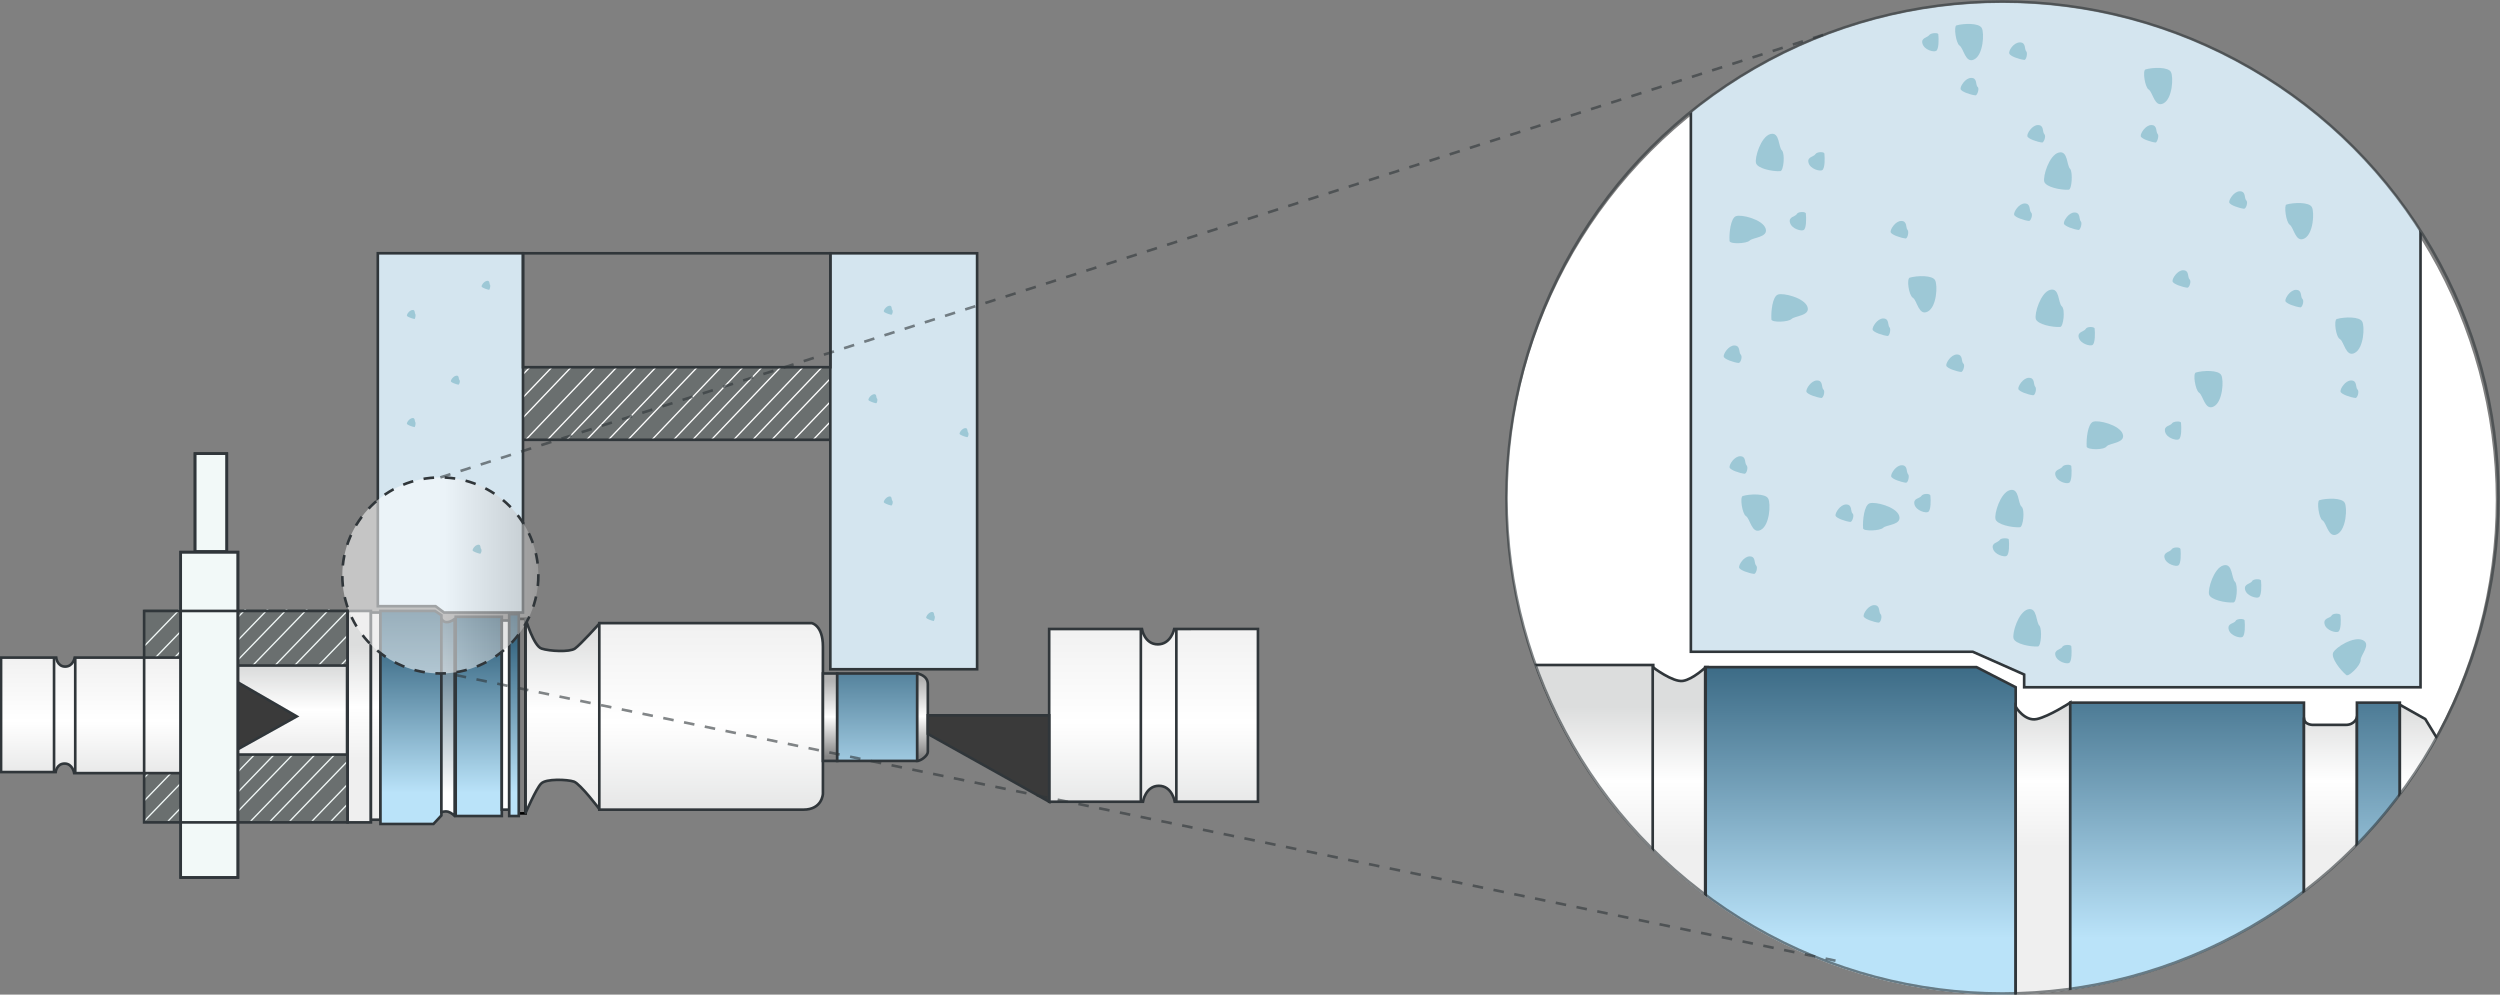 <?xml version="1.0" encoding="utf-8"?>
<!-- Generator: Adobe Illustrator 26.5.3, SVG Export Plug-In . SVG Version: 6.00 Build 0)  -->
<svg version="1.1" id="圖層_1" xmlns="http://www.w3.org/2000/svg" xmlns:xlink="http://www.w3.org/1999/xlink" x="0px" y="0px"
	 viewBox="0 0 471.8 187.7" style="enable-background:new 0 0 471.8 187.7;" xml:space="preserve">
<rect x="0" y="0" width="471.8" height="187.7" fill="#808080" stroke="none"/>
<style type="text/css">
	.st0{fill:#FFFFFF;}
	.st1{opacity:0.7;fill:#626968;}
	.st2{clip-path:url(#XMLID_00000053525773294656858880000000997946212512050585_);}
	.st3{fill:none;stroke:#FFFFFF;stroke-width:0.25;stroke-miterlimit:10;}
	.st4{clip-path:url(#XMLID_00000050645693449088594160000003462731957008239771_);}
	.st5{fill:none;stroke:#F2F9F8;stroke-width:0.25;stroke-miterlimit:10;}
	
		.st6{fill:url(#XMLID_00000067932878713147501730000009167986873488726454_);stroke:#30363A;stroke-width:0.5;stroke-miterlimit:10;}
	
		.st7{fill:url(#XMLID_00000070812757580580352580000002360060525152476035_);stroke:#30363A;stroke-width:0.5;stroke-miterlimit:10;}
	
		.st8{fill:url(#XMLID_00000102533283008800340850000000885534020771466913_);stroke:#30363A;stroke-width:0.5;stroke-miterlimit:10;}
	.st9{fill:none;stroke:#30363A;stroke-width:0.5;stroke-miterlimit:10;}
	.st10{opacity:0.35;fill:none;}
	.st11{opacity:0.35;fill:#A49A4F;}
	.st12{fill:#3A3A3A;stroke:#30363A;stroke-width:0.5;stroke-miterlimit:10;}
	
		.st13{fill:url(#XMLID_00000089569502634464070770000018105541955627253894_);stroke:#30363A;stroke-width:0.5;stroke-miterlimit:10;}
	
		.st14{fill:url(#XMLID_00000093135053644776352770000005821426711419981211_);stroke:#30363A;stroke-width:0.5;stroke-miterlimit:10;}
	
		.st15{fill:url(#XMLID_00000043431754241665163860000017060045037520113843_);stroke:#30363A;stroke-width:0.5;stroke-miterlimit:10;}
	
		.st16{fill:url(#XMLID_00000072240498179176764210000002388000615408917159_);stroke:#30363A;stroke-width:0.5;stroke-linejoin:round;stroke-miterlimit:10;}
	
		.st17{fill:url(#XMLID_00000013163308300381778580000003230759062915361467_);stroke:#30363A;stroke-width:0.5;stroke-miterlimit:10;}
	.st18{fill:#FFFFFF;stroke:#30363A;stroke-width:0.5;stroke-miterlimit:10;}
	.st19{fill:none;stroke:#000000;stroke-width:0.5;stroke-miterlimit:10;}
	
		.st20{fill:url(#XMLID_00000108283681533638486470000016990819798401302185_);stroke:#30363A;stroke-width:0.5;stroke-miterlimit:10;}
	
		.st21{fill:url(#XMLID_00000015355551969510220590000002998237976596354688_);stroke:#30363A;stroke-width:0.5;stroke-linejoin:round;stroke-miterlimit:10;}
	
		.st22{fill:url(#XMLID_00000005239473760135351620000001101003369328822145_);stroke:#30363A;stroke-width:0.5;stroke-miterlimit:10;}
	
		.st23{fill:url(#XMLID_00000114068698077511447790000018343970235811739829_);stroke:#30363A;stroke-width:0.5;stroke-miterlimit:10;}
	
		.st24{fill:url(#XMLID_00000111874938477519925690000007332060908857523093_);stroke:#30363A;stroke-width:0.5;stroke-miterlimit:10;}
	
		.st25{fill:url(#XMLID_00000157284515273593848370000008653916005316512900_);stroke:#30363A;stroke-width:0.5;stroke-miterlimit:10;}
	.st26{fill:#D4E5EF;stroke:#30363A;stroke-width:0.5;stroke-miterlimit:10;}
	.st27{opacity:0.54;fill:url(#XMLID_00000137123976597308657820000010841134314505638564_);}
	.st28{fill:none;stroke:#30363A;stroke-width:0.5;stroke-miterlimit:10;stroke-dasharray:2;}
	.st29{fill:#F2F9F8;stroke:#30363A;stroke-width:0.5;stroke-miterlimit:10;}
	
		.st30{clip-path:url(#XMLID_00000096741380475101585540000004798866777426493078_);fill:#D4E5EF;stroke:#30363A;stroke-width:0.5;stroke-miterlimit:10;}
	
		.st31{clip-path:url(#XMLID_00000096741380475101585540000004798866777426493078_);fill:url(#XMLID_00000168801262659841791860000007967346132382834059_);stroke:#30363A;stroke-width:0.5;stroke-miterlimit:10;}
	
		.st32{clip-path:url(#XMLID_00000096741380475101585540000004798866777426493078_);fill:url(#XMLID_00000172414926667391953450000002677657212554562442_);stroke:#30363A;stroke-width:0.5;stroke-miterlimit:10;}
	
		.st33{clip-path:url(#XMLID_00000096741380475101585540000004798866777426493078_);fill:url(#XMLID_00000093886156801151337460000004223478661783765168_);stroke:#30363A;stroke-width:0.5;stroke-miterlimit:10;}
	
		.st34{clip-path:url(#XMLID_00000096741380475101585540000004798866777426493078_);fill:url(#XMLID_00000029740518969283742210000009546124846484462496_);stroke:#30363A;stroke-width:0.5;stroke-miterlimit:10;}
	
		.st35{clip-path:url(#XMLID_00000096741380475101585540000004798866777426493078_);fill:url(#XMLID_00000155859870855420009320000014676708035303332232_);stroke:#30363A;stroke-width:0.5;stroke-miterlimit:10;}
	
		.st36{clip-path:url(#XMLID_00000096741380475101585540000004798866777426493078_);fill:url(#XMLID_00000000185404551148078920000000736150548707193787_);stroke:#30363A;stroke-width:0.5;stroke-miterlimit:10;}
	
		.st37{clip-path:url(#XMLID_00000096741380475101585540000004798866777426493078_);fill:url(#XMLID_00000156569083565687308530000014392166139715443901_);stroke:#30363A;stroke-width:0.5;stroke-miterlimit:10;}
	
		.st38{clip-path:url(#XMLID_00000096741380475101585540000004798866777426493078_);fill:url(#XMLID_00000139275864541292047040000010047295523470360486_);stroke:#30363A;stroke-width:0.5;stroke-miterlimit:10;}
	.st39{opacity:0.26;fill:#00758E;}
	.st40{opacity:0.6;fill:none;stroke:#30363A;stroke-width:0.5;stroke-miterlimit:10;}
	.st41{opacity:0.6;fill:none;stroke:#30363A;stroke-width:0.5;stroke-miterlimit:10;stroke-dasharray:2;}
</style>
<g>
	<circle class="st0" cx="377.7" cy="94.4" r="93.3"/>
	<rect x="27.2" y="115" class="st1" width="38.2" height="40.2"/>
	<rect x="98.6" y="69.3" class="st1" width="58" height="13.6"/>
	<g id="XMLID_168_">
		<defs>
			<polygon id="XMLID_169_" points="98.6,72.3 98.6,69.3 156.6,69.3 156.6,83 98.6,83 			"/>
		</defs>
		<clipPath id="XMLID_00000170245446641628661150000003491328891362223760_">
			<use xlink:href="#XMLID_169_"  style="overflow:visible;"/>
		</clipPath>
		<g id="XMLID_170_" style="clip-path:url(#XMLID_00000170245446641628661150000003491328891362223760_);">
			<line id="XMLID_188_" class="st3" x1="104.2" y1="98" x2="144" y2="56.3"/>
			<line id="XMLID_187_" class="st3" x1="96.4" y1="98" x2="136.2" y2="56.3"/>
			<line id="XMLID_186_" class="st3" x1="100.5" y1="98" x2="140.3" y2="56.3"/>
			<line id="XMLID_185_" class="st3" x1="92.6" y1="98" x2="132.5" y2="56.3"/>
			<line id="XMLID_184_" class="st3" x1="84.9" y1="98" x2="124.7" y2="56.3"/>
			<line id="XMLID_183_" class="st3" x1="89" y1="98" x2="128.8" y2="56.3"/>
			<line id="XMLID_182_" class="st3" x1="80.4" y1="98" x2="120.2" y2="56.3"/>
			<line id="XMLID_181_" class="st3" x1="72.6" y1="98" x2="112.4" y2="56.3"/>
			<line id="XMLID_180_" class="st3" x1="76.7" y1="98" x2="116.6" y2="56.3"/>
			<line id="XMLID_179_" class="st3" x1="116.4" y1="98" x2="156.2" y2="56.3"/>
			<line id="XMLID_178_" class="st3" x1="108.7" y1="98" x2="148.5" y2="56.3"/>
			<line id="XMLID_177_" class="st3" x1="112.8" y1="98" x2="152.6" y2="56.3"/>
			<line id="XMLID_176_" class="st3" x1="122.2" y1="103.8" x2="162" y2="62.1"/>
			<line id="XMLID_175_" class="st3" x1="114.4" y1="103.8" x2="154.2" y2="62.1"/>
			<line id="XMLID_174_" class="st3" x1="118.6" y1="103.8" x2="158.4" y2="62.1"/>
			<line id="XMLID_173_" class="st3" x1="128" y1="109.6" x2="167.8" y2="68"/>
			<line id="XMLID_172_" class="st3" x1="120.2" y1="109.6" x2="160" y2="68"/>
			<line id="XMLID_171_" class="st3" x1="124.3" y1="109.6" x2="164.2" y2="68"/>
		</g>
	</g>
	<g id="XMLID_163_">
		<defs>
			<polygon id="XMLID_162_" points="27.2,123.8 27.2,115 65.6,115 65.6,154.9 27.2,154.9 			"/>
		</defs>
		<clipPath id="XMLID_00000061460817226934079450000000248655665714216338_">
			<use xlink:href="#XMLID_162_"  style="overflow:visible;"/>
		</clipPath>
		<g id="XMLID_143_" style="clip-path:url(#XMLID_00000061460817226934079450000000248655665714216338_);">
			<line id="XMLID_144_" class="st5" x1="26.4" y1="155.8" x2="66.6" y2="114.2"/>
			<line id="XMLID_146_" class="st5" x1="18.5" y1="155.8" x2="58.7" y2="114.2"/>
			<line id="XMLID_145_" class="st5" x1="22.7" y1="155.8" x2="62.9" y2="114.2"/>
			<line id="XMLID_149_" class="st5" x1="14.7" y1="155.8" x2="54.9" y2="114.2"/>
			<line id="XMLID_148_" class="st5" x1="6.9" y1="155.8" x2="47.1" y2="114.2"/>
			<line id="XMLID_147_" class="st5" x1="11.1" y1="155.8" x2="51.3" y2="114.2"/>
			<line id="XMLID_152_" class="st5" x1="2.3" y1="155.8" x2="42.5" y2="114.2"/>
			<line id="XMLID_151_" class="st5" x1="-5.5" y1="155.8" x2="34.7" y2="114.2"/>
			<line id="XMLID_150_" class="st5" x1="-1.3" y1="155.8" x2="38.9" y2="114.2"/>
			<line id="XMLID_155_" class="st5" x1="38.8" y1="155.8" x2="79" y2="114.2"/>
			<line id="XMLID_154_" class="st5" x1="30.9" y1="155.8" x2="71.1" y2="114.2"/>
			<line id="XMLID_153_" class="st5" x1="35.1" y1="155.8" x2="75.3" y2="114.2"/>
			<line id="XMLID_158_" class="st5" x1="44.6" y1="161.6" x2="84.8" y2="120"/>
			<line id="XMLID_157_" class="st5" x1="36.7" y1="161.6" x2="76.9" y2="120"/>
			<line id="XMLID_156_" class="st5" x1="40.9" y1="161.6" x2="81.1" y2="120"/>
			<line id="XMLID_161_" class="st5" x1="50.4" y1="167.5" x2="90.6" y2="125.8"/>
			<line id="XMLID_160_" class="st5" x1="42.6" y1="167.5" x2="82.8" y2="125.8"/>
			<line id="XMLID_159_" class="st5" x1="46.8" y1="167.5" x2="87" y2="125.8"/>
		</g>
	</g>
	
		<linearGradient id="XMLID_00000101098484830625379280000001389333480439383716_" gradientUnits="userSpaceOnUse" x1="46.409" y1="126.332" x2="46.409" y2="140.86">
		<stop  offset="0" style="stop-color:#DCDDDD"/>
		<stop  offset="0.527" style="stop-color:#FFFFFF"/>
		<stop  offset="1" style="stop-color:#EFEFEF"/>
	</linearGradient>
	
		<rect id="XMLID_142_" x="27.2" y="125.6" style="fill:url(#XMLID_00000101098484830625379280000001389333480439383716_);stroke:#30363A;stroke-width:0.5;stroke-miterlimit:10;" width="38.3" height="16.8"/>
	
		<linearGradient id="XMLID_00000078740347259290139600000005704500714906294966_" gradientUnits="userSpaceOnUse" x1="18.525" y1="151.18" x2="18.525" y2="122.534">
		<stop  offset="0" style="stop-color:#DCDDDD"/>
		<stop  offset="0.527" style="stop-color:#FFFFFF"/>
		<stop  offset="1" style="stop-color:#EFEFEF"/>
	</linearGradient>
	
		<path id="XMLID_139_" style="fill:url(#XMLID_00000078740347259290139600000005704500714906294966_);stroke:#30363A;stroke-width:0.5;stroke-miterlimit:10;" d="
		M0.2,124.1v21.6h10.3c0,0,0.2-1.6,1.7-1.6s1.8,1.8,1.8,1.8h22.7v-21.8H14.1c0,0-0.3,1.7-1.8,1.7s-1.7-1.7-1.7-1.7H0.2z"/>
	
		<linearGradient id="XMLID_00000021812404314116395440000014085350073286102414_" gradientUnits="userSpaceOnUse" x1="217.71" y1="159.118" x2="217.71" y2="115.944">
		<stop  offset="0" style="stop-color:#DCDDDD"/>
		<stop  offset="0.527" style="stop-color:#FFFFFF"/>
		<stop  offset="1" style="stop-color:#EFEFEF"/>
	</linearGradient>
	
		<path id="XMLID_138_" style="fill:url(#XMLID_00000021812404314116395440000014085350073286102414_);stroke:#30363A;stroke-width:0.5;stroke-miterlimit:10;" d="
		M237.4,118.7v32.6h-15.7c0,0-0.5-3-3-3s-3,3-3,3H198v-32.6h17.5c0,0,0.5,2.9,3,2.9s3.1-2.9,3.1-2.9H237.4z"/>
	<line id="XMLID_137_" class="st9" x1="10.2" y1="145.7" x2="10.2" y2="124.1"/>
	<line id="XMLID_136_" class="st9" x1="14.2" y1="145.7" x2="14.2" y2="124.1"/>
	<line id="XMLID_135_" class="st9" x1="215.3" y1="118.7" x2="215.3" y2="151.3"/>
	<line id="XMLID_134_" class="st9" x1="222" y1="118.7" x2="222" y2="151.3"/>
	<circle id="XMLID_133_" class="st10" cx="133.5" cy="110.8" r="0.4"/>
	<circle id="XMLID_132_" class="st10" cx="116.9" cy="113.4" r="0.4"/>
	<circle id="XMLID_131_" class="st10" cx="103.3" cy="113.1" r="0.4"/>
	<circle id="XMLID_130_" class="st10" cx="139" cy="122" r="0.4"/>
	
		<ellipse id="XMLID_129_" transform="matrix(1.151998e-03 -1 1 1.151998e-03 6.346 162.622)" class="st11" cx="84.6" cy="78.1" rx="0.4" ry="0.7"/>
	
		<ellipse id="XMLID_128_" transform="matrix(1.151998e-03 -1 1 1.151998e-03 31.014 251.138)" class="st10" cx="141.2" cy="110" rx="0.4" ry="0.7"/>
	
		<ellipse id="XMLID_127_" transform="matrix(1.151998e-03 -1 1 1.151998e-03 65.73 256.599)" class="st11" cx="161.3" cy="95.4" rx="0.4" ry="0.7"/>
	<polygon id="XMLID_124_" class="st12" points="36.8,124.1 56,135.2 36.8,145.9 	"/>
	
		<linearGradient id="XMLID_00000109724066506493653550000011452941610527984008_" gradientUnits="userSpaceOnUse" x1="67.785" y1="121.807" x2="67.785" y2="143.813">
		<stop  offset="0" style="stop-color:#DCDDDD"/>
		<stop  offset="0.527" style="stop-color:#FFFFFF"/>
		<stop  offset="1" style="stop-color:#EFEFEF"/>
	</linearGradient>
	
		<rect id="XMLID_123_" x="65.6" y="115.3" style="fill:url(#XMLID_00000109724066506493653550000011452941610527984008_);stroke:#30363A;stroke-width:0.5;stroke-miterlimit:10;" width="4.4" height="39.9"/>
	
		<linearGradient id="XMLID_00000108269227067551423220000014494127360402929289_" gradientUnits="userSpaceOnUse" x1="70.91" y1="121.807" x2="70.91" y2="143.813">
		<stop  offset="0" style="stop-color:#DCDDDD"/>
		<stop  offset="0.527" style="stop-color:#FFFFFF"/>
		<stop  offset="1" style="stop-color:#EFEFEF"/>
	</linearGradient>
	
		<rect id="XMLID_122_" x="70" y="115.6" style="fill:url(#XMLID_00000108269227067551423220000014494127360402929289_);stroke:#30363A;stroke-width:0.5;stroke-miterlimit:10;" width="1.8" height="39.1"/>
	
		<linearGradient id="XMLID_00000171694658041347517840000003644246408012690096_" gradientUnits="userSpaceOnUse" x1="77.577" y1="108.141" x2="77.577" y2="149.647">
		<stop  offset="0" style="stop-color:#00324F"/>
		<stop  offset="1" style="stop-color:#BAE3F9"/>
	</linearGradient>
	
		<polygon id="XMLID_121_" style="fill:url(#XMLID_00000171694658041347517840000003644246408012690096_);stroke:#30363A;stroke-width:0.5;stroke-miterlimit:10;" points="
		71.8,155.5 71.8,115.3 82.1,115.3 83.3,116.1 83.3,153.9 81.8,155.5 	"/>
	
		<linearGradient id="XMLID_00000039101571280006079400000005742206221949637282_" gradientUnits="userSpaceOnUse" x1="84.578" y1="108.141" x2="84.578" y2="149.647">
		<stop  offset="0" style="stop-color:#00324F"/>
		<stop  offset="1" style="stop-color:#FFFFFF"/>
	</linearGradient>
	
		<path id="XMLID_120_" style="fill:url(#XMLID_00000039101571280006079400000005742206221949637282_);stroke:#30363A;stroke-width:0.5;stroke-linejoin:round;stroke-miterlimit:10;" d="
		M83.3,116.8c0,0,0.4,0.7,1.1,0.6c0.7,0,1.4-0.6,1.4-0.6V154c0,0-0.4-0.5-1.2-0.8c-0.7-0.2-1.3,0.1-1.3,0.1V116.8z"/>
	
		<linearGradient id="XMLID_00000003086522208251268020000004940194293017060497_" gradientUnits="userSpaceOnUse" x1="90.37" y1="108.141" x2="90.37" y2="149.647">
		<stop  offset="0" style="stop-color:#00324F"/>
		<stop  offset="1" style="stop-color:#BAE3F9"/>
	</linearGradient>
	
		<rect id="XMLID_119_" x="86" y="116.4" style="fill:url(#XMLID_00000003086522208251268020000004940194293017060497_);stroke:#30363A;stroke-width:0.5;stroke-miterlimit:10;" width="8.7" height="37.6"/>
	<rect id="XMLID_118_" x="94.7" y="117.1" class="st18" width="1.4" height="35.7"/>
	<rect id="XMLID_117_" x="97.8" y="116.8" class="st19" width="1.4" height="36.7"/>
	
		<linearGradient id="XMLID_00000173159012601394578130000014554079536130717343_" gradientUnits="userSpaceOnUse" x1="96.953" y1="108.141" x2="96.953" y2="149.647">
		<stop  offset="0" style="stop-color:#00324F"/>
		<stop  offset="1" style="stop-color:#BAE3F9"/>
	</linearGradient>
	
		<rect id="XMLID_116_" x="96.1" y="115.9" style="fill:url(#XMLID_00000173159012601394578130000014554079536130717343_);stroke:#30363A;stroke-width:0.5;stroke-miterlimit:10;" width="1.8" height="38.1"/>
	
		<linearGradient id="XMLID_00000049185909053546571590000015884271077996488111_" gradientUnits="userSpaceOnUse" x1="106.204" y1="118.348" x2="106.204" y2="148.373">
		<stop  offset="0" style="stop-color:#DCDDDD"/>
		<stop  offset="0.527" style="stop-color:#FFFFFF"/>
		<stop  offset="1" style="stop-color:#EFEFEF"/>
	</linearGradient>
	
		<path id="XMLID_115_" style="fill:url(#XMLID_00000049185909053546571590000015884271077996488111_);stroke:#30363A;stroke-width:0.5;stroke-linejoin:round;stroke-miterlimit:10;" d="
		M99.2,116.8c0,0,1.5,5.1,3,5.6c1.5,0.5,5.3,0.7,6.3,0c1-0.7,4.7-4.8,4.7-4.8v35.2c0,0-3.7-4.9-4.9-5.3c-1.2-0.4-5.3-0.6-6.2,0.4
		c-0.9,0.9-2.9,5.5-2.9,5.5V116.8z"/>
	
		<linearGradient id="XMLID_00000037650183566942293150000012439023462269203858_" gradientUnits="userSpaceOnUse" x1="134.267" y1="159.118" x2="134.267" y2="115.944">
		<stop  offset="0" style="stop-color:#DCDDDD"/>
		<stop  offset="0.527" style="stop-color:#FFFFFF"/>
		<stop  offset="1" style="stop-color:#EFEFEF"/>
	</linearGradient>
	
		<path id="XMLID_114_" style="fill:url(#XMLID_00000037650183566942293150000012439023462269203858_);stroke:#30363A;stroke-width:0.5;stroke-miterlimit:10;" d="
		M113.2,117.6h40c0,0,2.1,0.4,2.1,4.4s0,27.8,0,27.8s-0.1,3-3.7,3s-38.5,0-38.5,0V117.6z"/>
	
		<linearGradient id="XMLID_00000071534128144508712540000007775311233168377791_" gradientUnits="userSpaceOnUse" x1="156.664" y1="142.733" x2="156.664" y2="128.546">
		<stop  offset="0" style="stop-color:#858585"/>
		<stop  offset="0.527" style="stop-color:#FFFFFF"/>
		<stop  offset="1" style="stop-color:#B3B3B3"/>
	</linearGradient>
	
		<rect id="XMLID_113_" x="155.3" y="127.1" style="fill:url(#XMLID_00000071534128144508712540000007775311233168377791_);stroke:#30363A;stroke-width:0.5;stroke-miterlimit:10;" width="2.7" height="16.5"/>
	
		<linearGradient id="XMLID_00000154413002807912145470000011029144712431446940_" gradientUnits="userSpaceOnUse" x1="165.54" y1="108.141" x2="165.54" y2="149.647">
		<stop  offset="0" style="stop-color:#00324F"/>
		<stop  offset="1" style="stop-color:#BAE3F9"/>
	</linearGradient>
	
		<rect id="XMLID_112_" x="158" y="127.1" style="fill:url(#XMLID_00000154413002807912145470000011029144712431446940_);stroke:#30363A;stroke-width:0.5;stroke-miterlimit:10;" width="15.1" height="16.5"/>
	
		<linearGradient id="XMLID_00000132089408094136771370000006082606298652918185_" gradientUnits="userSpaceOnUse" x1="174.102" y1="142.725" x2="174.102" y2="128.393">
		<stop  offset="0" style="stop-color:#858585"/>
		<stop  offset="0.527" style="stop-color:#FFFFFF"/>
		<stop  offset="1" style="stop-color:#B3B3B3"/>
	</linearGradient>
	
		<path id="XMLID_111_" style="fill:url(#XMLID_00000132089408094136771370000006082606298652918185_);stroke:#30363A;stroke-width:0.5;stroke-miterlimit:10;" d="
		M173.1,127.1c0,0,2,0.3,2,2c0,1.7,0,12.8,0,12.8c0,0.7-1.3,1.7-2,1.7V127.1z"/>
	<polygon id="XMLID_110_" class="st12" points="175.1,135 198,135 198,151.3 175.1,138.5 	"/>
	<polygon id="XMLID_109_" class="st26" points="71.3,114.4 82.2,114.4 83.8,115.6 98.7,115.6 98.7,47.8 71.3,47.8 	"/>
	<rect id="XMLID_108_" x="156.7" y="47.8" class="st26" width="27.7" height="78.5"/>
	
		<linearGradient id="XMLID_00000129168983359078089220000010989352477707281554_" gradientUnits="userSpaceOnUse" x1="64.535" y1="108.599" x2="101.578" y2="108.599">
		<stop  offset="0.527" style="stop-color:#FFFFFF"/>
		<stop  offset="1" style="stop-color:#B3B3B3"/>
	</linearGradient>
	
		<circle id="XMLID_105_" style="opacity:0.54;fill:url(#XMLID_00000129168983359078089220000010989352477707281554_);" cx="83.1" cy="108.6" r="18.5"/>
	<circle id="XMLID_6_" class="st28" cx="83.1" cy="108.6" r="18.5"/>
	<g id="XMLID_166_">
		<rect id="XMLID_126_" x="36.8" y="85.6" class="st29" width="6" height="18.5"/>
		<rect id="XMLID_125_" x="34.1" y="104.2" class="st29" width="10.8" height="61.4"/>
		<rect id="XMLID_165_" x="36.8" y="85.6" class="st9" width="6" height="18.5"/>
		<rect id="XMLID_164_" x="34.1" y="104.2" class="st9" width="10.8" height="61.4"/>
	</g>
	<g id="XMLID_94_">
		<defs>
			<circle id="XMLID_104_" cx="377.9" cy="94.1" r="93.6"/>
		</defs>
		<clipPath id="XMLID_00000064329106328499188600000010714870723318372528_">
			<use xlink:href="#XMLID_104_"  style="overflow:visible;"/>
		</clipPath>
		
			<path id="XMLID_103_" style="clip-path:url(#XMLID_00000064329106328499188600000010714870723318372528_);fill:#D4E5EF;stroke:#30363A;stroke-width:0.5;stroke-miterlimit:10;" d="
			M319.1-1.4V123h53.2l9.7,4.3v2.4h74.8V20c0,0-20.9-30.5-73.4-34.9C365.8-16.3,339.9-18.5,319.1-1.4z"/>
		
			<linearGradient id="XMLID_00000083085510182590248660000004980969095961240993_" gradientUnits="userSpaceOnUse" x1="298.65" y1="133.391" x2="298.65" y2="159.948">
			<stop  offset="0" style="stop-color:#DCDDDD"/>
			<stop  offset="0.527" style="stop-color:#FFFFFF"/>
			<stop  offset="1" style="stop-color:#EFEFEF"/>
		</linearGradient>
		
			<polygon id="XMLID_102_" style="clip-path:url(#XMLID_00000064329106328499188600000010714870723318372528_);fill:url(#XMLID_00000083085510182590248660000004980969095961240993_);stroke:#30363A;stroke-width:0.5;stroke-miterlimit:10;" points="
			288.6,125.5 312,125.5 312,183.6 285.3,183.6 		"/>
		
			<linearGradient id="XMLID_00000083772806008614438220000017239089820298565510_" gradientUnits="userSpaceOnUse" x1="316.932" y1="133.391" x2="316.932" y2="159.948">
			<stop  offset="0" style="stop-color:#DCDDDD"/>
			<stop  offset="0.527" style="stop-color:#FFFFFF"/>
			<stop  offset="1" style="stop-color:#EFEFEF"/>
		</linearGradient>
		
			<path id="XMLID_101_" style="clip-path:url(#XMLID_00000064329106328499188600000010714870723318372528_);fill:url(#XMLID_00000083772806008614438220000017239089820298565510_);stroke:#30363A;stroke-width:0.5;stroke-miterlimit:10;" d="
			M321.9,125.9c0,0-2.4,2.3-4.3,2.6c-1.9,0.3-5.7-2.6-5.7-2.6v45.6h9.9V125.9z"/>
		
			<linearGradient id="XMLID_00000041987959460297574830000012369206309379409062_" gradientUnits="userSpaceOnUse" x1="351.152" y1="101.391" x2="351.152" y2="177.04">
			<stop  offset="0" style="stop-color:#00324F"/>
			<stop  offset="1" style="stop-color:#BAE3F9"/>
		</linearGradient>
		
			<polygon id="XMLID_100_" style="clip-path:url(#XMLID_00000064329106328499188600000010714870723318372528_);fill:url(#XMLID_00000041987959460297574830000012369206309379409062_);stroke:#30363A;stroke-width:0.5;stroke-miterlimit:10;" points="
			380.4,129.7 373,125.9 321.9,125.9 321.9,188.4 380.4,188.4 		"/>
		
			<linearGradient id="XMLID_00000017488524049775365810000009158133530657319052_" gradientUnits="userSpaceOnUse" x1="385.56" y1="133.391" x2="385.56" y2="159.948">
			<stop  offset="0" style="stop-color:#DCDDDD"/>
			<stop  offset="0.527" style="stop-color:#FFFFFF"/>
			<stop  offset="1" style="stop-color:#EFEFEF"/>
		</linearGradient>
		
			<path id="XMLID_99_" style="clip-path:url(#XMLID_00000064329106328499188600000010714870723318372528_);fill:url(#XMLID_00000017488524049775365810000009158133530657319052_);stroke:#30363A;stroke-width:0.5;stroke-miterlimit:10;" d="
			M390.7,132.6c0,0-4,2.6-6.3,3.1c-2.3,0.5-4-2.3-4-2.3v58.1h10.3V132.6z"/>
		
			<linearGradient id="XMLID_00000099659750376290617840000010777271006230311557_" gradientUnits="userSpaceOnUse" x1="412.78" y1="101.391" x2="412.78" y2="177.04">
			<stop  offset="0" style="stop-color:#00324F"/>
			<stop  offset="1" style="stop-color:#BAE3F9"/>
		</linearGradient>
		
			<rect id="XMLID_98_" x="390.7" y="132.6" style="clip-path:url(#XMLID_00000064329106328499188600000010714870723318372528_);fill:url(#XMLID_00000099659750376290617840000010777271006230311557_);stroke:#30363A;stroke-width:0.5;stroke-miterlimit:10;" width="44.1" height="58.9"/>
		
			<linearGradient id="XMLID_00000059296353858789161830000011406414105841142945_" gradientUnits="userSpaceOnUse" x1="439.844" y1="133.391" x2="439.844" y2="159.948">
			<stop  offset="0" style="stop-color:#DCDDDD"/>
			<stop  offset="0.527" style="stop-color:#FFFFFF"/>
			<stop  offset="1" style="stop-color:#EFEFEF"/>
		</linearGradient>
		
			<path id="XMLID_97_" style="clip-path:url(#XMLID_00000064329106328499188600000010714870723318372528_);fill:url(#XMLID_00000059296353858789161830000011406414105841142945_);stroke:#30363A;stroke-width:0.5;stroke-miterlimit:10;" d="
			M444.8,135.4c0,0-0.4,1.4-2.1,1.4c-1.7,0-6.1,0-6.1,0s-1.8,0.1-1.8-1.4v39.3h10V135.4z"/>
		
			<linearGradient id="XMLID_00000052098872334098922350000003356176732662924936_" gradientUnits="userSpaceOnUse" x1="448.875" y1="101.391" x2="448.875" y2="177.04">
			<stop  offset="0" style="stop-color:#00324F"/>
			<stop  offset="1" style="stop-color:#BAE3F9"/>
		</linearGradient>
		
			<rect id="XMLID_96_" x="444.8" y="132.6" style="clip-path:url(#XMLID_00000064329106328499188600000010714870723318372528_);fill:url(#XMLID_00000052098872334098922350000003356176732662924936_);stroke:#30363A;stroke-width:0.5;stroke-miterlimit:10;" width="8.1" height="28.2"/>
		
			<linearGradient id="XMLID_00000078753625714280962650000000474457796707346326_" gradientUnits="userSpaceOnUse" x1="460.376" y1="133.391" x2="460.376" y2="159.948">
			<stop  offset="0" style="stop-color:#DCDDDD"/>
			<stop  offset="0.527" style="stop-color:#FFFFFF"/>
			<stop  offset="1" style="stop-color:#EFEFEF"/>
		</linearGradient>
		
			<polygon id="XMLID_95_" style="clip-path:url(#XMLID_00000064329106328499188600000010714870723318372528_);fill:url(#XMLID_00000078753625714280962650000000474457796707346326_);stroke:#30363A;stroke-width:0.5;stroke-miterlimit:10;" points="
			452.9,133 457.7,135.7 459.9,139.3 467.8,154.2 459.6,159 452.9,160.2 		"/>
	</g>
	<path id="XMLID_3_" class="st39" d="M393.8,84.3c-0.1-1.5,0.2-4.3,1.2-4.7s5,0.6,5.6,2.3s-2.4,1.7-3,2.3
		C397.1,85,393.9,84.9,393.8,84.3z"/>
	<path id="XMLID_64_" class="st39" d="M351.6,99.7c-0.1-1.5,0.2-4.3,1.2-4.7s5,0.6,5.6,2.3c0.6,1.8-2.4,1.7-3,2.3
		S351.6,100.3,351.6,99.7z"/>
	<path id="XMLID_43_" class="st39" d="M334.3,60.3c-0.1-1.5,0.2-4.3,1.2-4.7s5,0.6,5.6,2.3s-2.4,1.7-3,2.3S334.4,60.9,334.3,60.3z"
		/>
	<path id="XMLID_195_" class="st39" d="M326.4,45.5c-0.1-1.5,0.2-4.3,1.2-4.7s5,0.6,5.6,2.3s-2.4,1.7-3,2.3S326.5,46.1,326.4,45.5z"
		/>
	<path id="XMLID_29_" class="st39" d="M442.8,127.4c-1.1-0.9-2.9-3.2-2.5-4.2c0.4-1,3.9-3.2,5.6-2.4c1.7,0.8-0.5,2.9-0.4,3.8
		C445.5,125.6,443.2,127.8,442.8,127.4z"/>
	<path id="XMLID_26_" class="st39" d="M384.6,122c-1.5,0.1-4.3-0.5-4.6-1.5c-0.3-1,0.9-5,2.7-5.5c1.8-0.5,1.5,2.5,2.2,3.1
		C385.4,118.8,385.2,122,384.6,122z"/>
	<path id="XMLID_191_" class="st39" d="M381.2,99.5c-1.5,0.1-4.3-0.5-4.6-1.5c-0.3-1,0.9-5,2.7-5.5c1.8-0.5,1.5,2.5,2.2,3.1
		S381.8,99.5,381.2,99.5z"/>
	<path id="XMLID_67_" class="st39" d="M421.5,113.7c-1.5,0.1-4.3-0.5-4.6-1.5c-0.3-1,0.9-5,2.7-5.5c1.8-0.5,1.5,2.5,2.2,3.1
		C422.4,110.5,422.1,113.7,421.5,113.7z"/>
	<path id="XMLID_28_" class="st39" d="M336,32.3c-1.5,0.1-4.3-0.5-4.6-1.5s0.9-5,2.7-5.5c1.8-0.5,1.5,2.5,2.2,3.1
		C336.9,29.1,336.6,32.2,336,32.3z"/>
	<path id="XMLID_47_" class="st39" d="M388.8,61.7c-1.5,0.1-4.3-0.5-4.6-1.5c-0.3-1,0.9-5,2.7-5.5c1.8-0.5,1.5,2.5,2.2,3.1
		S389.4,61.7,388.8,61.7z"/>
	<path id="XMLID_63_" class="st39" d="M390.4,35.8c-1.5,0.1-4.3-0.5-4.6-1.5c-0.3-1,0.9-5,2.7-5.5c1.8-0.5,1.5,2.5,2.2,3.1
		C391.2,32.6,391,35.8,390.4,35.8z"/>
	<path id="XMLID_22_" class="st39" d="M328.9,93.6c1.4-0.4,4.3-0.5,4.8,0.5c0.5,0.9,0.3,5-1.4,5.9c-1.7,0.9-2-2.1-2.8-2.6
		C328.8,97,328.3,93.8,328.9,93.6z"/>
	<path id="XMLID_55_" class="st39" d="M414.4,70.3c1.4-0.4,4.3-0.5,4.8,0.5c0.5,0.9,0.3,5-1.4,5.9s-2-2.1-2.8-2.6
		C414.3,73.6,413.8,70.5,414.4,70.3z"/>
	<path id="XMLID_193_" class="st39" d="M437.7,94.4c1.4-0.4,4.3-0.5,4.8,0.5c0.5,0.9,0.3,5-1.4,5.9c-1.7,0.9-2-2.1-2.8-2.6
		C437.6,97.8,437.2,94.6,437.7,94.4z"/>
	<path id="XMLID_190_" class="st39" d="M431.5,38.6c1.4-0.4,4.3-0.5,4.8,0.5c0.5,0.9,0.3,5-1.4,5.9c-1.7,0.9-2-2.1-2.8-2.6
		C431.4,41.9,431,38.7,431.5,38.6z"/>
	<path id="XMLID_189_" class="st39" d="M441,60.2c1.4-0.4,4.3-0.5,4.8,0.5c0.5,0.9,0.3,5-1.4,5.9c-1.7,0.9-2-2.1-2.8-2.6
		C440.8,63.6,440.4,60.4,441,60.2z"/>
	<path id="XMLID_24_" class="st39" d="M404.9,13.1c1.4-0.4,4.3-0.5,4.8,0.5c0.5,0.9,0.3,5-1.4,5.9c-1.7,0.9-2-2.1-2.8-2.6
		C404.8,16.5,404.3,13.3,404.9,13.1z"/>
	<path id="XMLID_61_" class="st39" d="M360.4,52.4c1.4-0.4,4.3-0.5,4.8,0.5s0.3,5-1.4,5.9s-2-2.1-2.8-2.6S359.8,52.6,360.4,52.4z"/>
	<path id="XMLID_46_" class="st39" d="M369.2,4.8c1.4-0.4,4.3-0.5,4.8,0.5c0.5,0.9,0.3,5-1.4,5.9s-2-2.1-2.8-2.6
		C369.1,8.1,368.7,5,369.2,4.8z"/>
	<path id="XMLID_15_" class="st39" d="M423.5,39.4c-0.9-0.1-2.7-0.7-2.8-1.2c-0.1-0.5,0.9-2.1,2-2.1c1.2,0,0.8,1.3,1.2,1.7
		C424.3,38.1,423.9,39.4,423.5,39.4z"/>
	<path id="XMLID_198_" class="st39" d="M406.8,26.9c-0.9-0.1-2.7-0.7-2.8-1.2s0.9-2.1,2-2.1c1.2,0,0.8,1.3,1.2,1.7
		C407.5,25.6,407.1,26.9,406.8,26.9z"/>
	<path id="XMLID_199_" class="st39" d="M385.4,26.9c-0.9-0.1-2.7-0.7-2.8-1.2s0.9-2.1,2-2.1c1.2,0,0.8,1.3,1.2,1.7
		S385.7,26.9,385.4,26.9z"/>
	<path id="XMLID_200_" class="st39" d="M392.3,43.4c-0.9-0.1-2.7-0.7-2.8-1.2c-0.1-0.5,0.9-2.1,2-2.1c1.2,0,0.8,1.3,1.2,1.7
		C393,42.1,392.6,43.4,392.3,43.4z"/>
	<path id="XMLID_201_" class="st39" d="M382.9,41.7c-0.9-0.1-2.7-0.7-2.8-1.2s0.9-2.1,2-2.1c1.2,0,0.8,1.3,1.2,1.7
		C383.7,40.4,383.3,41.7,382.9,41.7z"/>
	<path id="XMLID_202_" class="st39" d="M349.2,98.5c-0.9-0.1-2.7-0.7-2.8-1.2c-0.1-0.5,0.9-2.1,2-2.1c1.2,0,0.8,1.3,1.2,1.7
		C350,97.1,349.6,98.5,349.2,98.5z"/>
	<path id="XMLID_203_" class="st39" d="M329.2,89.4c-0.9-0.1-2.7-0.7-2.8-1.2c-0.1-0.5,0.9-2.1,2-2.1c1.2,0,0.8,1.3,1.2,1.7
		S329.6,89.5,329.2,89.4z"/>
	<path id="XMLID_204_" class="st39" d="M343.7,75.1c-0.9-0.1-2.7-0.7-2.8-1.2c-0.1-0.5,0.9-2.1,2-2.1c1.2,0,0.8,1.3,1.2,1.7
		C344.5,73.8,344.1,75.2,343.7,75.1z"/>
	<path id="XMLID_205_" class="st39" d="M370.1,70.2c-0.9-0.1-2.7-0.7-2.8-1.2c-0.1-0.5,0.9-2.1,2-2.1c1.2,0,0.8,1.3,1.2,1.7
		C370.9,68.8,370.5,70.2,370.1,70.2z"/>
	<path id="XMLID_62_" class="st39" d="M372.8,18c-0.9-0.1-2.7-0.7-2.8-1.2c-0.1-0.5,0.9-2.1,2-2.1c1.2,0,0.8,1.3,1.2,1.7
		C373.6,16.6,373.2,18,372.8,18z"/>
	<path id="XMLID_45_" class="st39" d="M359.6,45c-0.9-0.1-2.7-0.7-2.8-1.2c-0.1-0.5,0.9-2.1,2-2.1c1.2,0,0.8,1.3,1.2,1.7
		C360.3,43.7,360,45.1,359.6,45z"/>
	<path id="XMLID_194_" class="st39" d="M328.1,68.5c-0.9-0.1-2.7-0.7-2.8-1.2s0.9-2.1,2-2.1c1.2,0,0.8,1.3,1.2,1.7
		S328.5,68.5,328.1,68.5z"/>
	<path id="XMLID_30_" class="st39" d="M444.5,75.1c-0.9-0.1-2.7-0.7-2.8-1.2c-0.1-0.5,0.9-2.1,2-2.1c1.2,0,0.8,1.3,1.2,1.7
		C445.3,73.8,444.9,75.2,444.5,75.1z"/>
	<path id="XMLID_167_" class="st39" d="M434.1,58c-0.9-0.1-2.7-0.7-2.8-1.2c-0.1-0.5,0.9-2.1,2-2.1c1.2,0,0.8,1.3,1.2,1.7
		C434.9,56.7,434.5,58.1,434.1,58z"/>
	<path id="XMLID_57_" class="st39" d="M354.5,117.5c-0.9-0.1-2.7-0.7-2.8-1.2s0.9-2.1,2-2.1c1.2,0,0.8,1.3,1.2,1.7
		S354.9,117.6,354.5,117.5z"/>
	<path id="XMLID_16_" class="st39" d="M331,108.3c-0.9-0.1-2.7-0.7-2.8-1.2c-0.1-0.5,0.9-2.1,2-2.1c1.2,0,0.8,1.3,1.2,1.7
		C331.8,107,331.4,108.4,331,108.3z"/>
	<path id="XMLID_48_" class="st39" d="M383.7,74.6c-0.9-0.1-2.7-0.7-2.8-1.2c-0.1-0.5,0.9-2.1,2-2.1c1.2,0,0.8,1.3,1.2,1.7
		C384.4,73.3,384.1,74.6,383.7,74.6z"/>
	<path id="XMLID_65_" class="st39" d="M359.7,91.1c-0.9-0.1-2.7-0.7-2.8-1.2c-0.1-0.5,0.9-2.1,2-2.1c1.2,0,0.8,1.3,1.2,1.7
		C360.4,89.8,360.1,91.1,359.7,91.1z"/>
	<path id="XMLID_31_" class="st39" d="M356.2,63.4c-0.9-0.1-2.7-0.7-2.8-1.2c-0.1-0.5,0.9-2.1,2-2.1c1.2,0,0.8,1.3,1.2,1.7
		C356.9,62.1,356.6,63.5,356.2,63.4z"/>
	<path id="XMLID_44_" class="st39" d="M412.8,54.3c-0.9-0.1-2.7-0.7-2.8-1.2c-0.1-0.5,0.9-2.1,2-2.1c1.2,0,0.8,1.3,1.2,1.7
		C413.6,53,413.2,54.3,412.8,54.3z"/>
	<path id="XMLID_60_" class="st39" d="M382,11.3c-0.9-0.1-2.7-0.7-2.8-1.2C379,9.6,380,8,381.2,8c1.2,0,0.8,1.3,1.2,1.7
		C382.7,10,382.4,11.4,382,11.3z"/>
	<g>
		<path id="XMLID_32_" class="st39" d="M86.5,72.6c-0.5-0.1-1.3-0.4-1.4-0.6c-0.1-0.2,0.4-1,1-1.1s0.4,0.6,0.6,0.8
			C86.9,71.9,86.7,72.6,86.5,72.6z"/>
		<path id="XMLID_40_" class="st39" d="M92.3,54.7c-0.5-0.1-1.3-0.4-1.4-0.6c-0.1-0.2,0.4-1,1-1.1s0.4,0.6,0.6,0.8
			C92.6,54,92.4,54.7,92.3,54.7z"/>
		<path id="XMLID_41_" class="st39" d="M78.2,60.2c-0.5-0.1-1.3-0.4-1.4-0.6c-0.1-0.2,0.4-1,1-1.1s0.4,0.6,0.6,0.8
			C78.5,59.6,78.3,60.3,78.2,60.2z"/>
		<path id="XMLID_33_" class="st39" d="M90.6,104.5c-0.5-0.1-1.3-0.4-1.4-0.6c-0.1-0.2,0.4-1,1-1.1s0.4,0.6,0.6,0.8
			S90.8,104.5,90.6,104.5z"/>
		<path id="XMLID_34_" class="st39" d="M78.2,80.6c-0.5-0.1-1.3-0.4-1.4-0.6c-0.1-0.2,0.4-1,1-1.1s0.4,0.6,0.6,0.8
			C78.5,80,78.3,80.7,78.2,80.6z"/>
	</g>
	<g>
		<path id="XMLID_35_" class="st39" d="M168.2,59.4c-0.5-0.1-1.3-0.4-1.4-0.6c-0.1-0.2,0.4-1,1-1.1s0.4,0.6,0.6,0.8
			C168.6,58.7,168.4,59.4,168.2,59.4z"/>
		<path id="XMLID_36_" class="st39" d="M182.5,82.5c-0.5-0.1-1.3-0.4-1.4-0.6c-0.1-0.2,0.4-1,1-1.1s0.4,0.6,0.6,0.8
			C182.9,81.9,182.7,82.6,182.5,82.5z"/>
		<path id="XMLID_39_" class="st39" d="M165.3,76.1c-0.5-0.1-1.3-0.4-1.4-0.6c-0.1-0.2,0.4-1,1-1.1s0.4,0.6,0.6,0.8
			S165.5,76.2,165.3,76.1z"/>
		<path id="XMLID_37_" class="st39" d="M168.2,95.4c-0.5-0.1-1.3-0.4-1.4-0.6c-0.1-0.2,0.4-1,1-1.1s0.4,0.6,0.6,0.8
			C168.6,94.7,168.4,95.4,168.2,95.4z"/>
		<path id="XMLID_38_" class="st39" d="M176.2,117.2c-0.5-0.1-1.3-0.4-1.4-0.6c-0.1-0.2,0.4-1,1-1.1s0.4,0.6,0.6,0.8
			C176.5,116.5,176.3,117.2,176.2,117.2z"/>
	</g>
	<path id="XMLID_20_" class="st39" d="M441.7,116.1c0.1,0.9,0.1,2.8-0.4,3.1c-0.4,0.3-2.3-0.2-2.6-1.4s1-1.1,1.3-1.6
		C440.2,115.7,441.6,115.7,441.7,116.1z"/>
	<path id="XMLID_68_" class="st39" d="M423.6,117.1c0.1,0.9,0.1,2.8-0.4,3.1c-0.4,0.3-2.3-0.2-2.6-1.4s1-1.1,1.3-1.6
		C422.1,116.7,423.6,116.7,423.6,117.1z"/>
	<path id="XMLID_69_" class="st39" d="M426.7,109.6c0.1,0.9,0.1,2.8-0.4,3.1c-0.4,0.3-2.3-0.2-2.6-1.4c-0.3-1.1,1-1.1,1.3-1.6
		C425.2,109.2,426.7,109.2,426.7,109.6z"/>
	<path id="XMLID_70_" class="st39" d="M411.5,103.6c0.1,0.9,0.1,2.8-0.4,3.1c-0.4,0.3-2.3-0.2-2.6-1.4c-0.3-1.1,1-1.1,1.3-1.6
		S411.4,103.2,411.5,103.6z"/>
	<path id="XMLID_192_" class="st39" d="M379.1,101.8c0.1,0.9,0.1,2.8-0.4,3.1c-0.4,0.3-2.3-0.2-2.6-1.4c-0.3-1.1,1-1.1,1.3-1.6
		C377.6,101.5,379,101.5,379.1,101.8z"/>
	<path id="XMLID_71_" class="st39" d="M390.9,88c0.1,0.9,0.1,2.8-0.4,3.1s-2.3-0.2-2.6-1.4c-0.3-1.1,1-1.1,1.3-1.6
		S390.9,87.6,390.9,88z"/>
	<path id="XMLID_141_" class="st39" d="M411.6,79.8c0.1,0.9,0.1,2.8-0.4,3.1c-0.4,0.3-2.3-0.2-2.6-1.4s1-1.1,1.3-1.6
		C410.1,79.5,411.6,79.4,411.6,79.8z"/>
	<path id="XMLID_21_" class="st39" d="M344.3,29c0.1,0.9,0.1,2.8-0.4,3.1c-0.4,0.3-2.3-0.2-2.6-1.4c-0.3-1.1,1-1.1,1.3-1.6
		S344.3,28.6,344.3,29z"/>
	<path id="XMLID_196_" class="st39" d="M340.8,40.3c0.1,0.9,0.1,2.8-0.4,3.1c-0.4,0.3-2.3-0.2-2.6-1.4c-0.3-1.1,1-1.1,1.3-1.6
		C339.3,39.9,340.8,39.9,340.8,40.3z"/>
	<path id="XMLID_197_" class="st39" d="M365.8,6.5c0.1,0.9,0.1,2.8-0.4,3.1s-2.3-0.2-2.6-1.4c-0.3-1.1,1-1.1,1.3-1.6
		C364.4,6.2,365.8,6.1,365.8,6.5z"/>
	<path id="XMLID_59_" class="st39" d="M395.3,62c0.1,0.9,0.1,2.8-0.4,3.1c-0.4,0.3-2.3-0.2-2.6-1.4c-0.3-1.1,1-1.1,1.3-1.6
		C393.8,61.6,395.2,61.6,395.3,62z"/>
	<path id="XMLID_66_" class="st39" d="M364.3,93.5c0.1,0.9,0.1,2.8-0.4,3.1c-0.4,0.3-2.3-0.2-2.6-1.4s1-1.1,1.3-1.6
		S364.2,93.1,364.3,93.5z"/>
	<path id="XMLID_25_" class="st39" d="M390.9,122c0.1,0.9,0.1,2.8-0.4,3.1c-0.4,0.3-2.3-0.2-2.6-1.4c-0.3-1.1,1-1.1,1.3-1.6
		C389.4,121.6,390.9,121.6,390.9,122z"/>
	<polygon id="XMLID_140_" class="st9" points="27.2,124.1 27.2,115.3 65.6,115.3 65.6,155.2 27.2,155.2 	"/>
	<rect id="XMLID_107_" x="98.7" y="47.8" class="st9" width="58" height="21.5"/>
	<line class="st9" x1="98.7" y1="83" x2="156.7" y2="83"/>
	<circle id="XMLID_23_" class="st40" cx="377.9" cy="93.9" r="93.6"/>
	<line class="st41" x1="83.1" y1="90.1" x2="344.3" y2="6.5"/>
	<line class="st41" x1="86" y1="127.4" x2="346.4" y2="181.3"/>
</g>
</svg>
